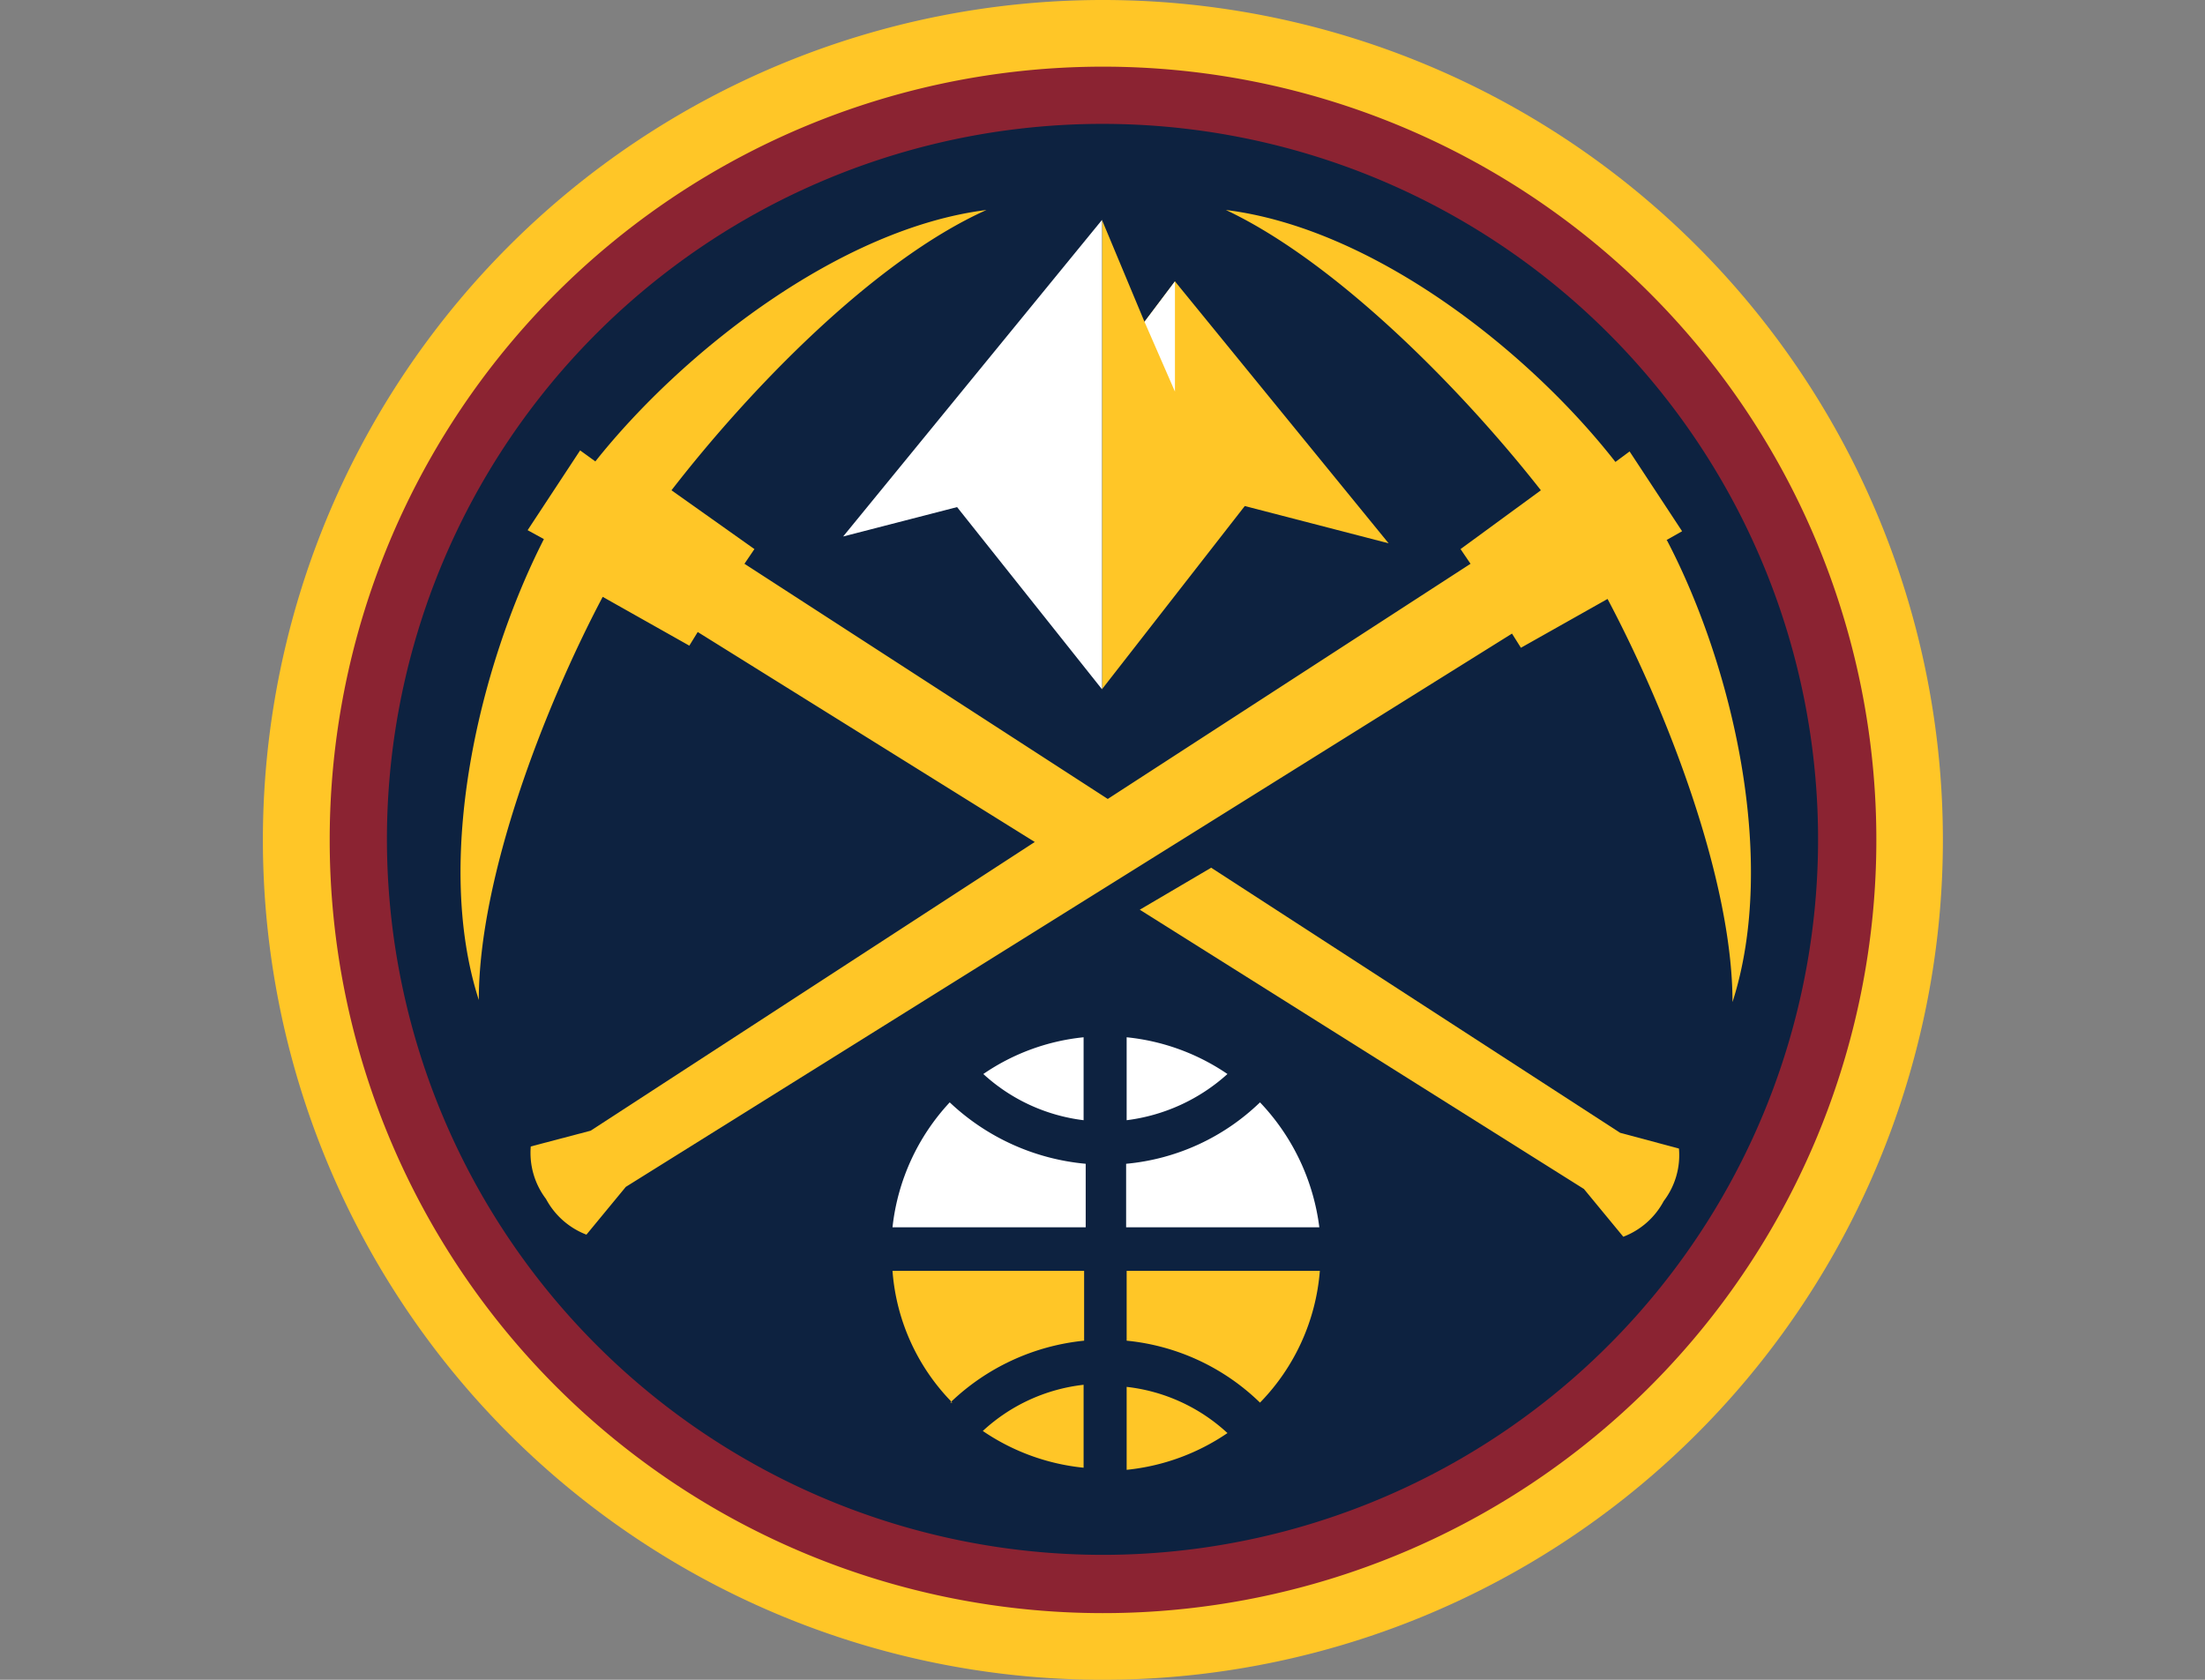 <svg id="Layer_1" data-name="Layer 1" xmlns="http://www.w3.org/2000/svg" viewBox="0 0 42 32"><rect x="0" y="0" width="42" height="32" fill="#808080" stroke="none"/><defs><style>.cls-1{fill:#ffc627;}.cls-2{fill:#8b2332;}.cls-3{fill:#0d2240;}.cls-4{fill:#fff;}</style></defs><title>NBADEN</title><path class="cls-1" d="M21,0A16,16,0,1,1,9.69,4.69,16,16,0,0,1,21,0"/><path class="cls-2" d="M21,30.73A14.73,14.73,0,1,0,6.28,16,14.73,14.73,0,0,0,21,30.73"/><path class="cls-3" d="M7.37,16A13.63,13.63,0,1,1,21,29.62,13.64,13.64,0,0,1,7.37,16"/><path class="cls-1" d="M31.74,10.29l.3-.17-1-1.52-.27.2C29.13,6.7,26.17,4.35,23.35,4c2.12,1,4.51,3.44,6,5.34l-1.53,1.12.19.28-6.91,4.48-6.92-4.48.19-.28L12.79,9.34c1.47-1.9,3.84-4.37,6-5.34C16,4.35,13,6.7,11.34,8.79l-.29-.21-1,1.52.31.17v0c-1.22,2.39-2.11,6.08-1.24,8.78,0-2.33,1.23-5.54,2.36-7.68l1.65.93.16-.26,6.42,4-8.46,5.5h0l-1.14.3,0,0a1.45,1.45,0,0,0,.29,1,1.47,1.47,0,0,0,.77.68l0,0,.75-.91v0L28.8,12.07l.17.27,1.65-.93C31.75,13.54,33,16.76,33,19.09c.87-2.71,0-6.41-1.25-8.8"/><path class="cls-1" d="M30.86,21.58h0l-7.79-5.05-1.36.8,8.46,5.32v0l.75.91,0,0a1.46,1.46,0,0,0,.77-.68,1.44,1.44,0,0,0,.29-1l0,0Z"/><polygon class="cls-1" points="22.38 5.36 21.8 6.13 20.99 4.19 20.99 13.13 23.71 9.64 26.45 10.35 22.38 5.36"/><polygon class="cls-4" points="22.38 7.46 22.38 5.36 21.8 6.13 22.38 7.46"/><polygon class="cls-4" points="20.99 4.19 16.06 10.22 18.23 9.66 20.99 13.13 20.99 4.19"/><path class="cls-1" d="M18.1,26.72a4.29,4.29,0,0,1,2.55-1.18V24.21H17a4,4,0,0,0,1.14,2.51"/><path class="cls-1" d="M20.64,28V26.38a3.38,3.38,0,0,0-1.92.88,4.14,4.14,0,0,0,1.92.7"/><path class="cls-4" d="M21.46,19.76v1.58a3.51,3.51,0,0,0,1.92-.88,4.14,4.14,0,0,0-1.92-.7"/><path class="cls-4" d="M24,21a4.22,4.22,0,0,1-2.55,1.17v1.21h3.68A4.21,4.21,0,0,0,24,21"/><path class="cls-4" d="M20.64,21.34V19.76a4.1,4.1,0,0,0-1.91.7,3.44,3.44,0,0,0,1.91.88"/><path class="cls-1" d="M21.46,24.21v1.33A4.23,4.23,0,0,1,24,26.72a4.05,4.05,0,0,0,1.14-2.51Z"/><path class="cls-4" d="M17,23.38h3.68V22.17A4.34,4.34,0,0,1,18.09,21,4.15,4.15,0,0,0,17,23.38"/><path class="cls-1" d="M21.46,28a4.14,4.14,0,0,0,1.92-.7,3.38,3.38,0,0,0-1.92-.88Z"/></svg>